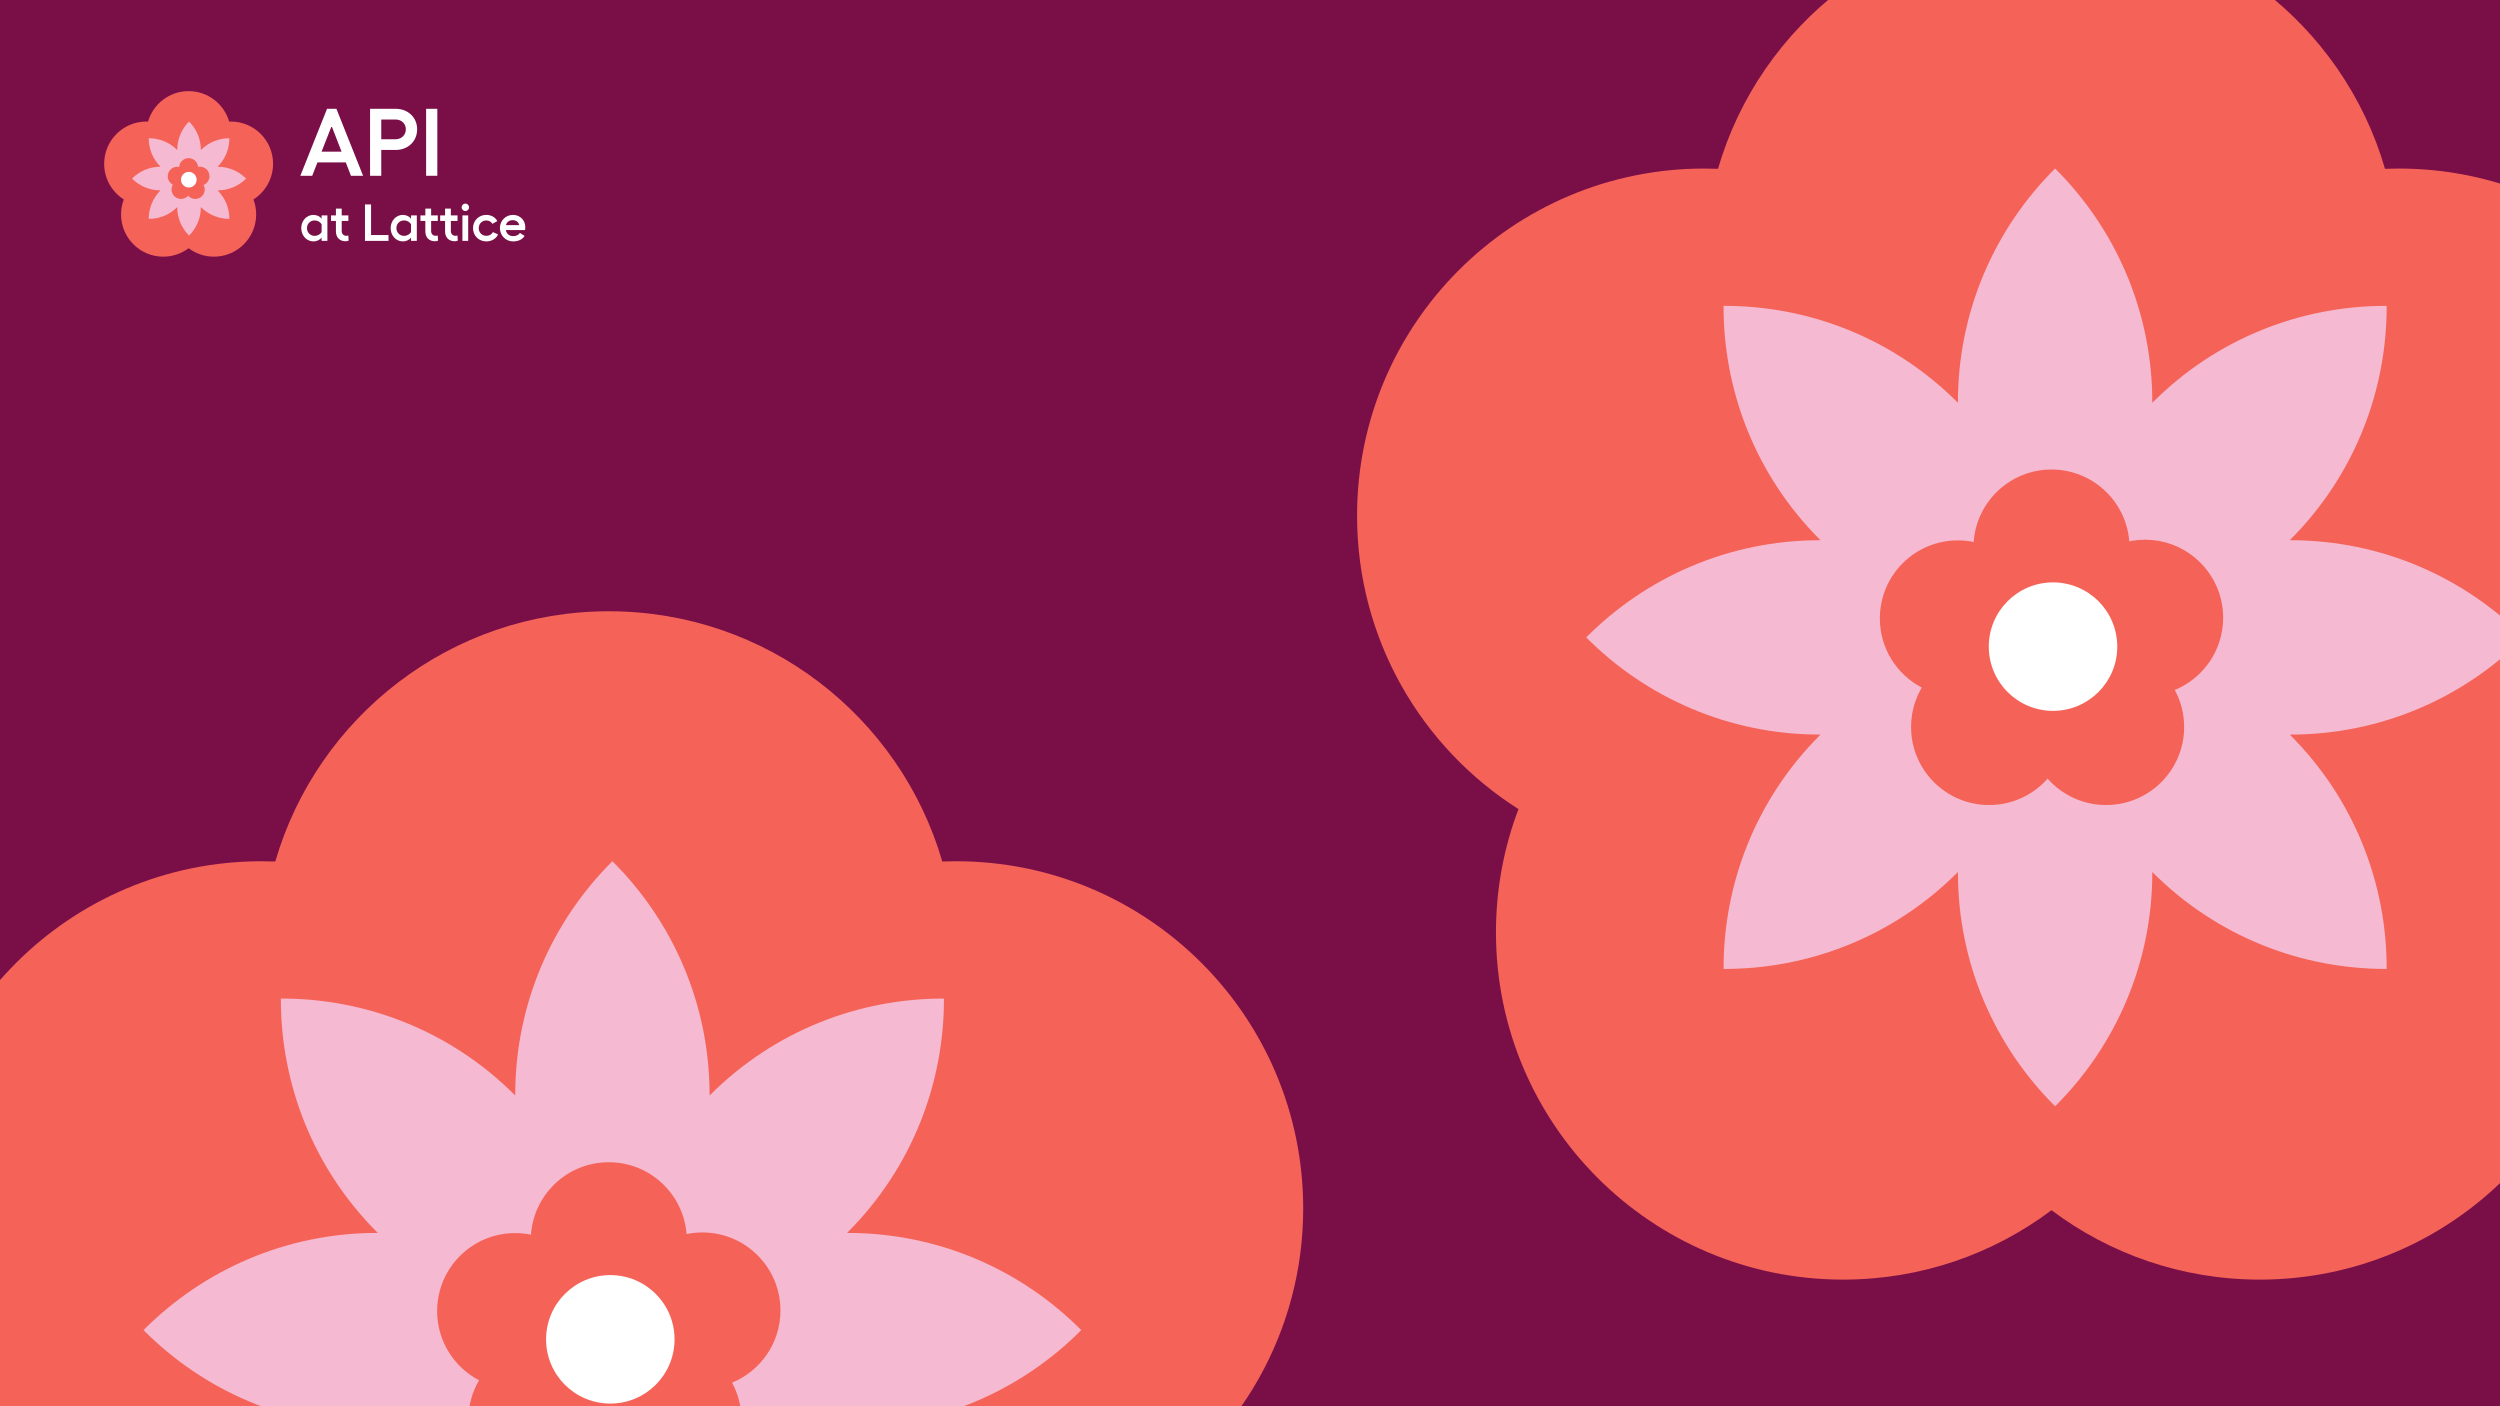 <svg width="1920" height="1080" viewBox="0 0 1920 1080" fill="none" xmlns="http://www.w3.org/2000/svg">
<rect x="0" y="0" width="1920" height="1080" fill="#808080" stroke="none"/>
<g clip-path="url(#clip0_1423_3626)">
<rect width="1920" height="1080" fill="#7A0F48"/>
<path fill-rule="evenodd" clip-rule="evenodd" d="M467.551 1002.76C471.077 1002.76 474.586 1002.7 478.079 1002.56C480.069 1009.42 482.328 1016.16 484.843 1022.78C478.914 1026.54 473.144 1030.53 467.545 1034.74C461.945 1030.53 456.174 1026.54 450.244 1022.78C452.758 1016.16 455.017 1009.42 457.007 1002.56C460.505 1002.69 464.02 1002.76 467.551 1002.76ZM58.196 1153.4C-16.316 1106.11 -65.769 1022.88 -65.769 928.096C-65.769 780.826 53.617 661.441 200.887 661.441C204.418 661.441 207.933 661.509 211.431 661.645C243.657 550.613 346.126 469.452 467.551 469.452C588.977 469.452 691.446 550.613 723.671 661.645C727.164 661.51 730.673 661.441 734.199 661.441C881.469 661.441 1000.85 780.827 1000.85 928.097C1000.85 1022.88 951.403 1106.11 876.894 1153.4C888.073 1182.82 894.193 1214.74 894.193 1248.08C894.193 1395.35 774.807 1514.74 627.537 1514.74C567.508 1514.74 512.112 1494.9 467.545 1461.43C422.979 1494.9 367.582 1514.74 307.553 1514.74C160.283 1514.74 40.897 1395.35 40.897 1248.08C40.897 1214.74 47.018 1182.83 58.196 1153.4Z" fill="#F56358"/>
<path fill-rule="evenodd" clip-rule="evenodd" d="M544.96 840.908L544.96 841.348L545.262 841.046C594.863 791.444 659.93 766.732 724.941 766.91C725.122 831.925 700.41 896.997 650.805 946.602L650.521 946.886L650.915 946.886C721.067 946.886 784.553 975.424 830.397 1021.52C784.553 1067.62 721.067 1096.16 650.915 1096.16L650.524 1096.16L650.813 1096.45C700.417 1146.05 725.129 1211.12 724.949 1276.14C659.937 1276.32 594.869 1251.6 545.267 1202L544.96 1201.69L544.96 1202.13C544.96 1272.28 516.423 1335.76 470.324 1381.61C424.225 1335.76 395.688 1272.28 395.688 1202.13C395.688 1201.99 395.688 1201.85 395.688 1201.71C395.59 1201.81 395.49 1201.91 395.391 1202.01C345.789 1251.61 280.723 1276.32 215.712 1276.14C215.532 1211.13 240.244 1146.06 289.848 1096.46C289.946 1096.36 290.044 1096.26 290.142 1096.16C290 1096.16 289.857 1096.16 289.715 1096.16C219.564 1096.16 156.078 1067.63 110.233 1021.52C156.078 975.425 219.564 946.887 289.715 946.887L290.131 946.887L289.837 946.593C240.232 896.988 215.52 831.916 215.701 766.901C280.713 766.722 345.78 791.434 395.382 841.036L395.689 841.343L395.688 840.908C395.688 770.758 424.225 707.273 470.324 661.429C516.423 707.273 544.96 770.758 544.96 840.908ZM468.403 1022.32C468.778 1022.32 469.152 1022.32 469.527 1022.32C469.528 1022.69 469.528 1023.07 469.528 1023.44C469.793 1023.18 470.058 1022.91 470.324 1022.65C470.594 1022.91 470.862 1023.18 471.13 1023.45C471.13 1023.07 471.13 1022.69 471.131 1022.32L472.223 1022.32L471.798 1021.89L471.433 1021.52L472.218 1020.74L471.126 1020.74C471.125 1020.54 471.125 1020.34 471.125 1020.14C471.125 1019.96 471.125 1019.77 471.125 1019.59C470.859 1019.86 470.592 1020.12 470.324 1020.39C470.055 1020.12 469.786 1019.85 469.518 1019.58C469.519 1019.96 469.519 1020.35 469.517 1020.73L468.403 1020.73C468.668 1020.99 468.933 1021.26 469.197 1021.52C468.933 1021.79 468.668 1022.06 468.403 1022.32Z" fill="#F5BAD1"/>
<path d="M335.716 1006.93C335.716 1030.02 348.773 1050.06 367.906 1060.06C362.693 1068.95 359.704 1079.3 359.704 1090.34C359.704 1123.44 386.533 1150.26 419.627 1150.26C437.519 1150.26 453.58 1142.42 464.56 1129.99C475.54 1142.42 491.6 1150.26 509.492 1150.26C542.587 1150.26 569.415 1123.44 569.415 1090.34C569.415 1080.04 566.817 1070.35 562.24 1061.88C584.04 1052.92 599.389 1031.47 599.389 1006.44C599.389 973.347 572.561 946.518 539.466 946.518C535.293 946.518 531.22 946.945 527.288 947.757C524.863 916.887 499.044 892.592 467.551 892.592C435.895 892.592 409.972 917.139 407.778 948.237C403.858 947.431 399.798 947.007 395.639 947.007C362.544 947.007 335.716 973.835 335.716 1006.93Z" fill="#F56358"/>
<circle cx="468.72" cy="1028.61" r="49.337" fill="white"/>
<path fill-rule="evenodd" clip-rule="evenodd" d="M1575.55 470.763C1579.08 470.763 1582.59 470.695 1586.08 470.559C1588.07 477.418 1590.33 484.163 1592.84 490.781C1586.91 494.544 1581.14 498.534 1575.55 502.74C1569.95 498.533 1564.17 494.542 1558.24 490.779C1560.76 484.161 1563.02 477.417 1565.01 470.559C1568.51 470.695 1572.02 470.763 1575.55 470.763ZM1166.2 621.402C1091.68 574.113 1042.23 490.88 1042.23 396.096C1042.23 248.826 1161.62 129.441 1308.89 129.441C1312.42 129.441 1315.93 129.509 1319.43 129.645C1351.66 18.613 1454.13 -62.548 1575.55 -62.548C1696.98 -62.548 1799.45 18.613 1831.67 129.645C1835.16 129.51 1838.67 129.441 1842.2 129.441C1989.47 129.441 2108.85 248.827 2108.85 396.097C2108.85 490.879 2059.4 574.111 1984.89 621.4C1996.07 650.824 2002.19 682.74 2002.19 716.085C2002.19 863.355 1882.81 982.74 1735.54 982.74C1675.51 982.74 1620.11 962.904 1575.55 929.43C1530.98 962.904 1475.58 982.74 1415.55 982.74C1268.28 982.74 1148.9 863.355 1148.9 716.085C1148.9 682.74 1155.02 650.825 1166.2 621.402Z" fill="#F56358"/>
<path fill-rule="evenodd" clip-rule="evenodd" d="M1652.96 308.908L1652.96 309.348L1653.26 309.046C1702.86 259.444 1767.93 234.732 1832.94 234.91C1833.12 299.925 1808.41 364.997 1758.81 414.602L1758.52 414.886L1758.92 414.886C1829.07 414.886 1892.55 443.424 1938.4 489.524C1892.55 535.625 1829.07 564.163 1758.92 564.163L1758.52 564.163L1758.81 564.452C1808.42 614.055 1833.13 679.124 1832.95 744.137C1767.94 744.316 1702.87 719.604 1653.27 670.002L1652.96 669.694L1652.96 670.126C1652.96 740.276 1624.42 803.762 1578.32 849.606C1532.23 803.762 1503.69 740.276 1503.69 670.126C1503.69 669.987 1503.69 669.849 1503.69 669.71C1503.59 669.809 1503.49 669.908 1503.39 670.008C1453.79 719.609 1388.72 744.321 1323.71 744.143C1323.53 679.13 1348.24 614.06 1397.85 564.456C1397.95 564.358 1398.04 564.261 1398.14 564.163C1398 564.163 1397.86 564.163 1397.72 564.163C1327.56 564.163 1264.08 535.625 1218.23 489.525C1264.08 443.425 1327.56 414.887 1397.72 414.887L1398.13 414.887L1397.84 414.593C1348.23 364.988 1323.52 299.916 1323.7 234.901C1388.71 234.722 1453.78 259.434 1503.38 309.036L1503.69 309.343L1503.69 308.908C1503.69 238.758 1532.23 175.273 1578.32 129.429C1624.42 175.273 1652.96 238.758 1652.96 308.908ZM1576.4 490.32C1576.78 490.319 1577.15 490.32 1577.53 490.321C1577.53 490.694 1577.53 491.068 1577.53 491.442C1577.79 491.176 1578.06 490.911 1578.32 490.646C1578.59 490.914 1578.86 491.183 1579.13 491.452C1579.13 491.073 1579.13 490.694 1579.13 490.316L1580.22 490.315L1579.8 489.89L1579.43 489.524L1580.22 488.739L1579.13 488.738C1579.13 488.539 1579.13 488.34 1579.13 488.141C1579.12 487.957 1579.13 487.772 1579.13 487.588C1578.86 487.855 1578.59 488.122 1578.32 488.388C1578.05 488.12 1577.79 487.852 1577.52 487.583C1577.52 487.965 1577.52 488.347 1577.52 488.729L1576.4 488.729C1576.67 488.994 1576.93 489.259 1577.2 489.525C1576.93 489.791 1576.67 490.056 1576.4 490.32Z" fill="#F5BAD1"/>
<path d="M1443.72 474.93C1443.72 498.018 1456.77 518.056 1475.91 528.063C1470.69 536.948 1467.7 547.296 1467.7 558.342C1467.7 591.436 1494.53 618.265 1527.63 618.265C1545.52 618.265 1561.58 610.423 1572.56 597.989C1583.54 610.423 1599.6 618.265 1617.49 618.265C1650.59 618.265 1677.42 591.436 1677.42 558.342C1677.42 548.043 1674.82 538.35 1670.24 529.885C1692.04 520.921 1707.39 499.473 1707.39 474.441C1707.39 441.347 1680.56 414.518 1647.47 414.518C1643.29 414.518 1639.22 414.945 1635.29 415.757C1632.86 384.887 1607.04 360.592 1575.55 360.592C1543.89 360.592 1517.97 385.139 1515.78 416.237C1511.86 415.431 1507.8 415.007 1503.64 415.007C1470.54 415.007 1443.72 441.835 1443.72 474.93Z" fill="#F56358"/>
<circle cx="1576.72" cy="496.606" r="49.337" fill="white"/>
<path d="M269.53 135H278.862L258.362 83.566H251.161L230.661 135H239.772L243.813 124.713H265.562L269.53 135ZM246.973 116.484L254.688 96.792L262.329 116.484H246.973Z" fill="white"/>
<path d="M303.904 83.566H284.213V135H292.809V115.161H303.904C313.383 115.161 320.363 108.475 320.363 99.29C320.363 90.253 313.383 83.566 303.904 83.566ZM303.904 106.932H292.809V91.796H303.904C308.386 91.796 311.693 95.029 311.693 99.29C311.693 103.625 308.386 106.932 303.904 106.932Z" fill="white"/>
<path d="M327.265 83.566V135H335.862V83.566H327.265Z" fill="white"/>
<path d="M247 165.44V168.08C245.96 166.32 243.36 165.04 240.76 165.04C235.48 165.04 231.36 169.52 231.36 175.2C231.36 180.92 235.48 185.4 240.76 185.4C243.36 185.4 245.96 184.12 247 182.36V185H251.44V165.44H247ZM241.68 181.16C238.32 181.16 235.76 178.6 235.76 175.2C235.76 171.8 238.32 169.28 241.68 169.28C243.92 169.28 246.04 170.52 247 172.24V178.24C246.04 179.92 243.88 181.16 241.68 181.16Z" fill="white"/>
<path d="M267.509 180.88C267.109 181 266.469 181.12 265.989 181.12C264.029 181.12 262.429 179.76 262.429 177.48V169.68H267.549V165.44H262.429V160.2H257.989V165.44H254.229V169.68H257.989V177.68C257.989 182.52 261.029 185.28 265.349 185.28C266.189 185.28 267.109 185.12 267.749 184.8L267.509 180.88Z" fill="white"/>
<path d="M280.294 157V185H298.374V180.52H284.974V157H280.294Z" fill="white"/>
<path d="M315.672 165.44V168.08C314.632 166.32 312.032 165.04 309.432 165.04C304.152 165.04 300.032 169.52 300.032 175.2C300.032 180.92 304.152 185.4 309.432 185.4C312.032 185.4 314.632 184.12 315.672 182.36V185H320.112V165.44H315.672ZM310.352 181.16C306.992 181.16 304.432 178.6 304.432 175.2C304.432 171.8 306.992 169.28 310.352 169.28C312.592 169.28 314.712 170.52 315.672 172.24V178.24C314.712 179.92 312.552 181.16 310.352 181.16Z" fill="white"/>
<path d="M336.181 180.88C335.781 181 335.141 181.12 334.661 181.12C332.701 181.12 331.101 179.76 331.101 177.48V169.68H336.221V165.44H331.101V160.2H326.661V165.44H322.901V169.68H326.661V177.68C326.661 182.52 329.701 185.28 334.021 185.28C334.861 185.28 335.781 185.12 336.421 184.8L336.181 180.88Z" fill="white"/>
<path d="M351.337 180.88C350.937 181 350.297 181.12 349.817 181.12C347.857 181.12 346.257 179.76 346.257 177.48V169.68H351.377V165.44H346.257V160.2H341.817V165.44H338.057V169.68H341.817V177.68C341.817 182.52 344.857 185.28 349.177 185.28C350.017 185.28 350.937 185.12 351.577 184.8L351.337 180.88Z" fill="white"/>
<path d="M357.373 156.36C355.813 156.36 354.533 157.68 354.533 159.2C354.533 160.8 355.813 162.08 357.373 162.08C358.933 162.08 360.253 160.8 360.253 159.2C360.253 157.68 358.933 156.36 357.373 156.36ZM355.133 165.44V185H359.573V165.44H355.133Z" fill="white"/>
<path d="M382.514 180.04L378.554 178.24C377.674 180.04 375.794 181.12 373.514 181.12C370.154 181.12 367.674 178.56 367.674 175.24C367.674 171.88 370.114 169.32 373.474 169.32C375.594 169.32 377.354 170.36 378.154 171.92L381.914 169.8C380.474 166.92 377.274 165.04 373.474 165.04C367.674 165.04 363.274 169.44 363.274 175.24C363.274 181.04 367.714 185.4 373.514 185.4C377.594 185.4 381.034 183.28 382.514 180.04Z" fill="white"/>
<path d="M403.418 174.36C403.418 169.12 399.298 165.04 394.018 165.04C388.378 165.04 383.938 169.44 383.938 175.12C383.938 180.96 388.458 185.4 394.098 185.4C398.138 185.4 401.418 183.8 402.858 181.16L399.298 178.88C398.378 180.4 396.378 181.36 394.178 181.36C391.138 181.36 389.058 179.6 388.458 176.68H403.258C403.378 176.12 403.418 174.88 403.418 174.36ZM388.538 172.88C389.218 170.44 391.138 169.08 393.778 169.08C396.458 169.08 398.378 170.68 398.738 172.88H388.538Z" fill="white"/>
<path fill-rule="evenodd" clip-rule="evenodd" d="M95.075 153.176C86.014 147.425 80 137.303 80 125.777C80 107.867 94.519 93.348 112.429 93.348C112.858 93.348 113.285 93.356 113.71 93.373C117.629 79.87 130.09 70 144.857 70C159.624 70 172.085 79.87 176.004 93.373C176.429 93.356 176.857 93.348 177.286 93.348C195.196 93.348 209.714 107.867 209.714 125.777C209.714 137.304 203.7 147.426 194.639 153.177C195.998 156.755 196.742 160.636 196.742 164.691C196.742 182.601 182.224 197.12 164.314 197.12C157.014 197.12 150.277 194.708 144.857 190.637C139.437 194.708 132.7 197.12 125.4 197.12C107.49 197.12 92.971 182.601 92.971 164.691C92.971 160.636 93.716 156.755 95.075 153.176Z" fill="#F56358"/>
<path fill-rule="evenodd" clip-rule="evenodd" d="M154.272 115.174L154.272 115.227L154.308 115.19C160.341 109.158 168.254 106.153 176.16 106.174C176.182 114.081 173.177 121.995 167.144 128.027L167.109 128.062L167.158 128.062C175.689 128.062 183.41 131.532 188.985 137.139C183.41 142.745 175.689 146.216 167.158 146.216L167.109 146.216L167.145 146.251C173.177 152.283 176.182 160.196 176.16 168.103C168.254 168.125 160.34 165.12 154.308 159.087L154.272 159.052L154.272 159.102C154.272 167.634 150.802 175.354 145.195 180.929C139.589 175.354 136.118 167.634 136.118 159.102C136.118 159.085 136.118 159.068 136.118 159.052C136.106 159.064 136.094 159.076 136.082 159.088C130.05 165.12 122.137 168.125 114.231 168.104C114.209 160.197 117.214 152.284 123.246 146.252C123.258 146.24 123.27 146.228 123.283 146.216C123.266 146.216 123.248 146.216 123.231 146.216C114.7 146.216 106.98 142.745 101.404 137.139C106.98 131.532 114.7 128.062 123.231 128.062L123.282 128.062L123.246 128.026C117.213 121.994 114.208 114.08 114.23 106.173C122.136 106.152 130.049 109.157 136.082 115.189L136.118 115.226L136.118 115.174C136.118 106.643 139.589 98.922 145.195 93.347C150.801 98.922 154.272 106.643 154.272 115.174Z" fill="#F5BAD1"/>
<path d="M128.825 135.364C128.825 138.171 130.413 140.608 132.739 141.825C132.105 142.906 131.741 144.164 131.741 145.508C131.741 149.533 135.004 152.795 139.028 152.795C141.205 152.795 143.158 151.841 144.493 150.329C145.829 151.841 147.782 152.795 149.958 152.795C153.983 152.795 157.246 149.533 157.246 145.508C157.246 144.255 156.929 143.076 156.373 142.047C159.023 140.956 160.89 138.348 160.89 135.304C160.89 131.28 157.627 128.017 153.602 128.017C153.095 128.017 152.6 128.069 152.122 128.167C151.827 124.413 148.688 121.459 144.858 121.459C141.008 121.459 137.855 124.444 137.589 128.226C137.112 128.128 136.618 128.077 136.113 128.077C132.088 128.077 128.825 131.339 128.825 135.364Z" fill="#F56358"/>
<circle cx="145" cy="138" r="6" fill="white"/>
</g>
<defs>
<clipPath id="clip0_1423_3626">
<rect width="1920" height="1080" fill="white"/>
</clipPath>
</defs>
</svg>
